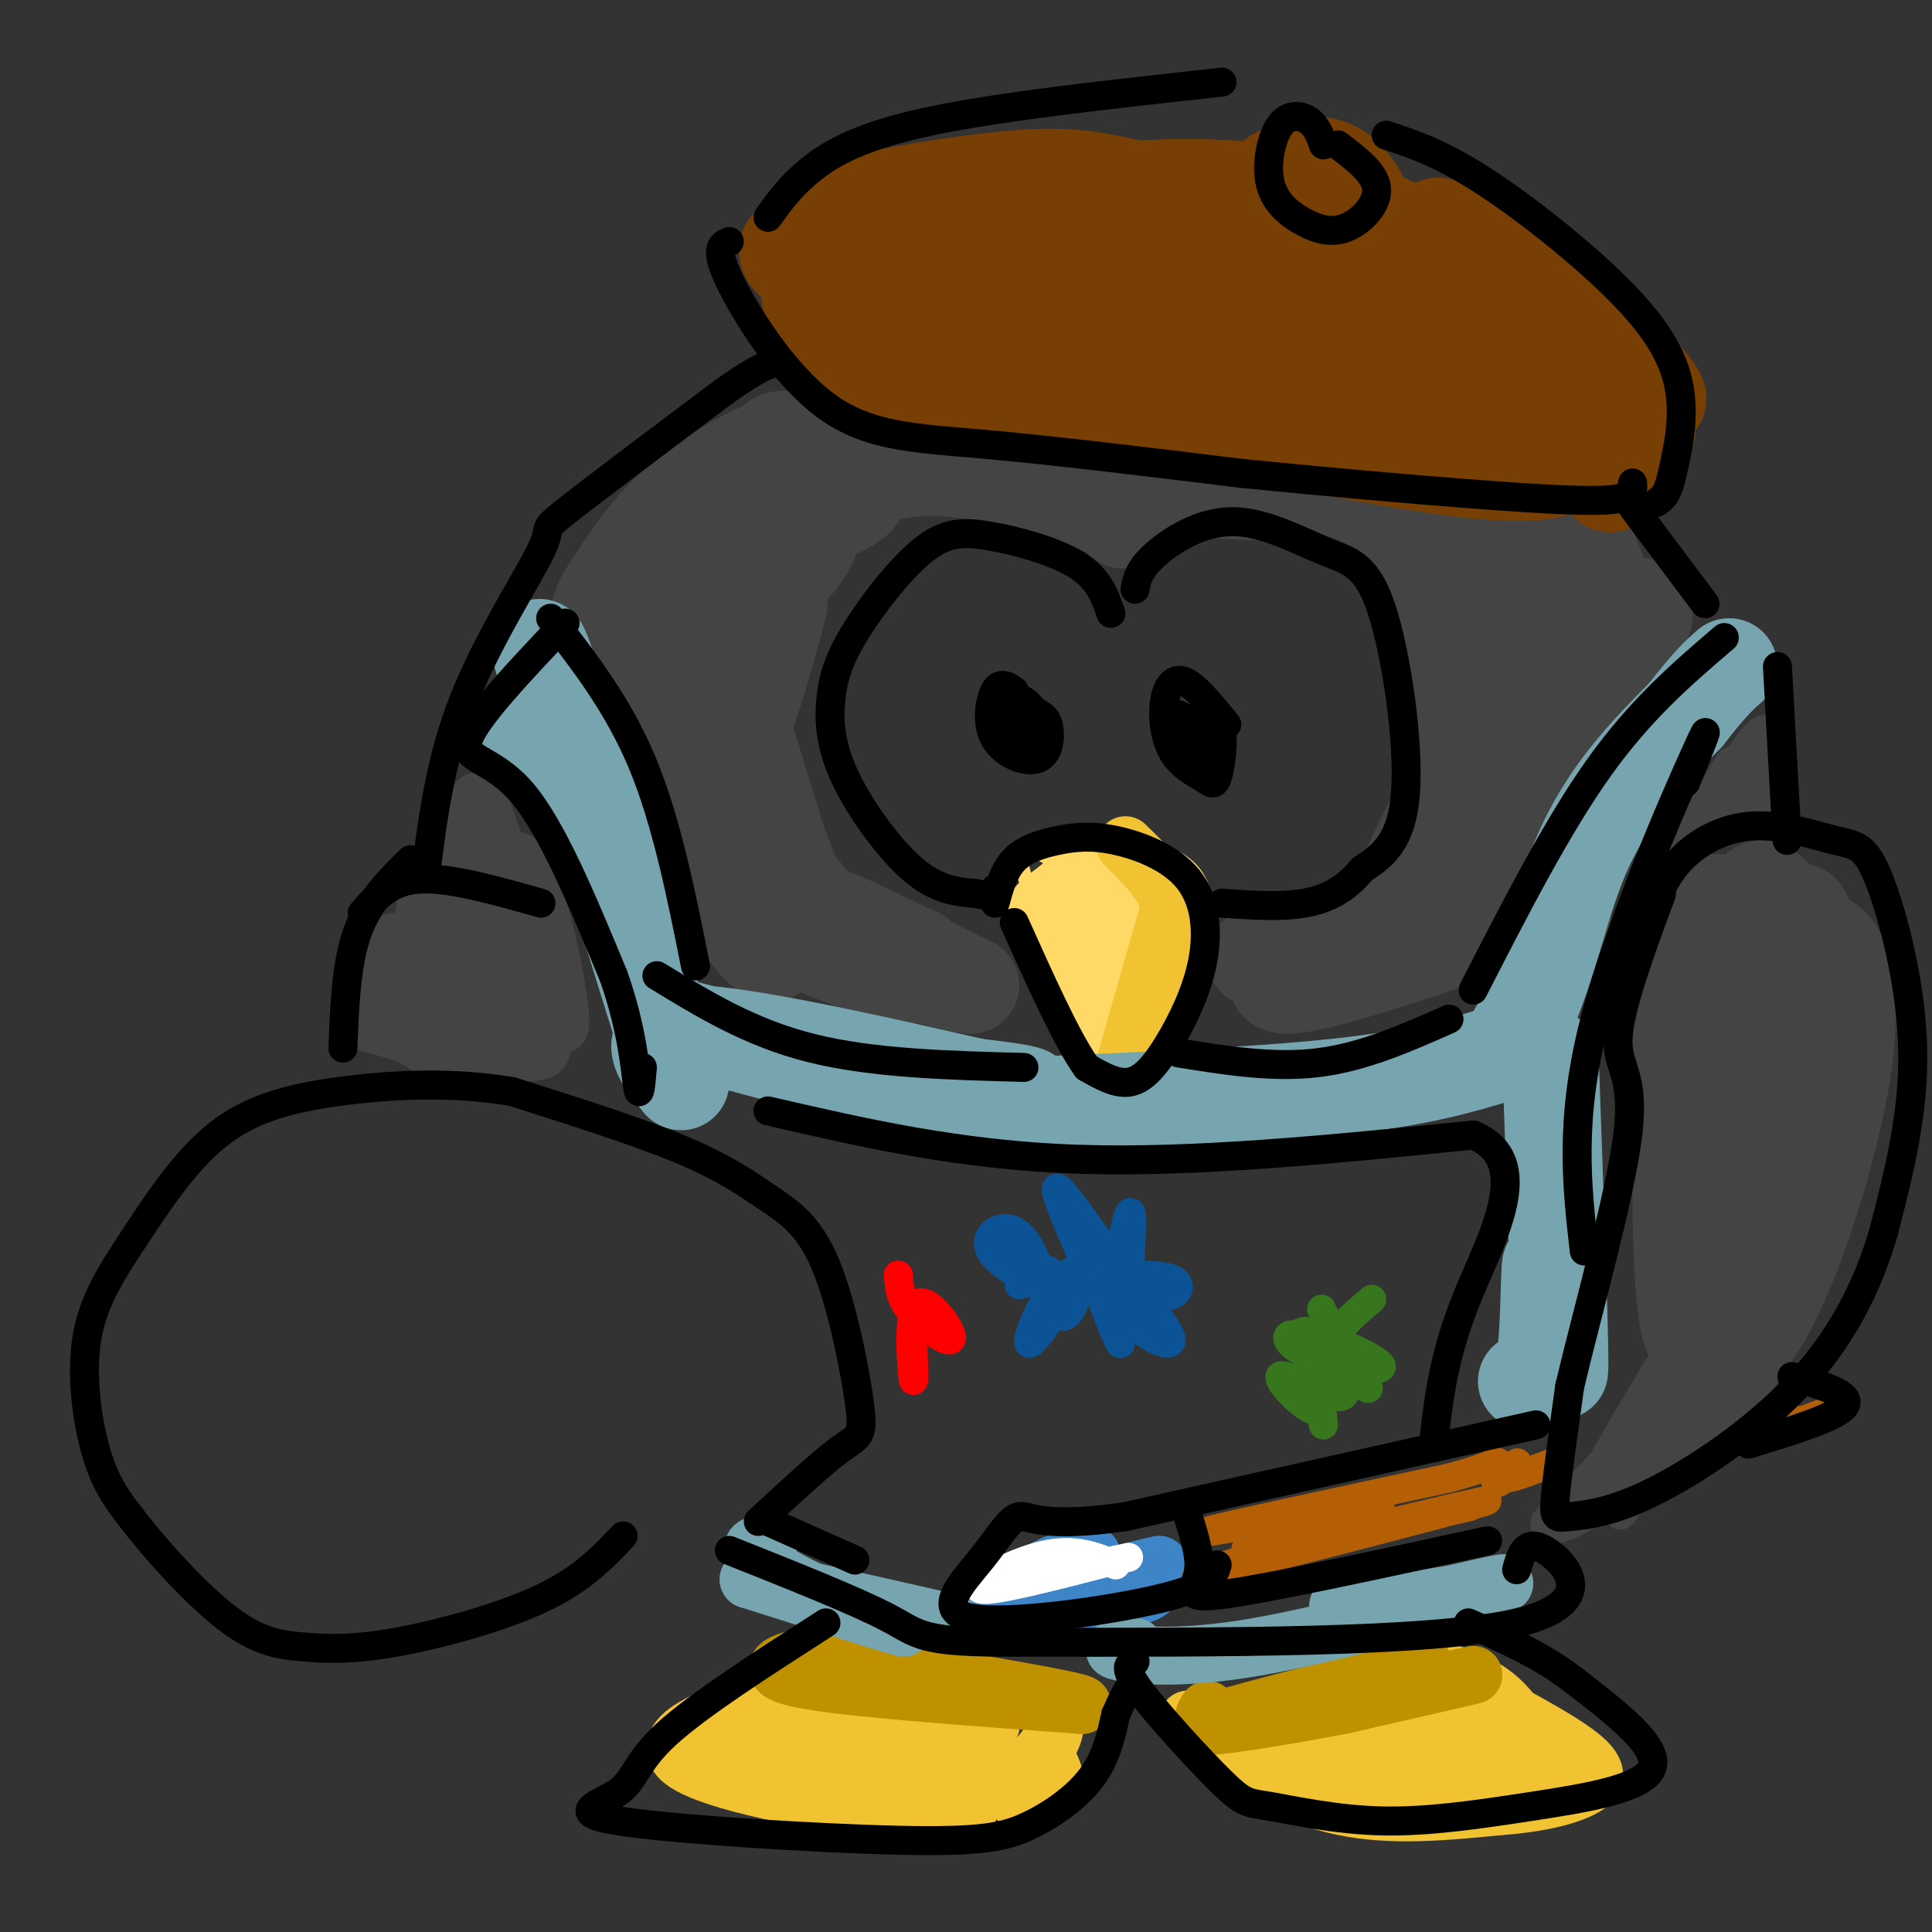 <svg viewBox='0 0 400 400' version='1.1' xmlns='http://www.w3.org/2000/svg' xmlns:xlink='http://www.w3.org/1999/xlink'><rect x="0" y="0" width="400" height="400" fill="#333333" stroke="none"/><g fill='none' stroke='#ffd966' stroke-width='3' stroke-linecap='round' stroke-linejoin='round'><path d='M223,192c-3.445,-4.841 -6.891,-9.683 -4,-5c2.891,4.683 12.117,18.890 11,19c-1.117,0.110 -12.578,-13.878 -13,-14c-0.422,-0.122 10.194,13.621 11,15c0.806,1.379 -8.198,-9.606 -11,-13c-2.802,-3.394 0.599,0.803 4,5'/><path d='M221,199c2.654,3.130 7.288,8.454 5,5c-2.288,-3.454 -11.500,-15.688 -10,-13c1.500,2.688 13.711,20.298 13,20c-0.711,-0.298 -14.345,-18.503 -15,-19c-0.655,-0.497 11.670,16.715 16,23c4.330,6.285 0.665,1.642 -3,-3'/><path d='M227,212c-2.803,-3.718 -8.310,-11.512 -11,-15c-2.690,-3.488 -2.563,-2.669 1,3c3.563,5.669 10.563,16.190 9,12c-1.563,-4.190 -11.690,-23.090 -14,-31c-2.310,-7.910 3.197,-4.832 7,-2c3.803,2.832 5.901,5.416 8,8'/></g>
<g fill='none' stroke='#ffd966' stroke-width='12' stroke-linecap='round' stroke-linejoin='round'><path d='M226,193c-2.113,-3.423 -4.226,-6.845 -3,-2c1.226,4.845 5.792,17.958 7,17c1.208,-0.958 -0.940,-15.988 -1,-20c-0.060,-4.012 1.970,2.994 4,10'/><path d='M233,198c0.650,3.757 0.276,8.150 0,4c-0.276,-4.150 -0.456,-16.844 -3,-21c-2.544,-4.156 -7.454,0.227 -11,3c-3.546,2.773 -5.727,3.935 -5,7c0.727,3.065 4.364,8.032 8,13'/><path d='M222,204c3.329,5.821 7.652,13.873 6,11c-1.652,-2.873 -9.280,-16.671 -11,-23c-1.720,-6.329 2.467,-5.190 7,-5c4.533,0.190 9.411,-0.568 13,0c3.589,0.568 5.889,2.460 7,5c1.111,2.540 1.032,5.726 0,7c-1.032,1.274 -3.016,0.637 -5,0'/><path d='M239,199c-3.332,-3.866 -9.161,-13.531 -9,-17c0.161,-3.469 6.313,-0.742 10,1c3.687,1.742 4.911,2.498 3,8c-1.911,5.502 -6.955,15.751 -12,26'/><path d='M231,217c0.792,-1.766 8.773,-19.180 10,-28c1.227,-8.820 -4.300,-9.044 -5,-9c-0.700,0.044 3.427,0.358 6,2c2.573,1.642 3.592,4.612 3,8c-0.592,3.388 -2.796,7.194 -5,11'/></g>
<g fill='none' stroke='#f1c232' stroke-width='12' stroke-linecap='round' stroke-linejoin='round'><path d='M233,175c4.000,3.917 8.000,7.833 9,12c1.000,4.167 -1.000,8.583 -3,13'/><path d='M241,182c1.917,3.083 3.833,6.167 3,11c-0.833,4.833 -4.417,11.417 -8,18'/><path d='M243,185c0.000,0.000 -10.000,35.000 -10,35'/><path d='M161,352c3.142,-3.663 6.284,-7.327 1,-4c-5.284,3.327 -18.994,13.644 -20,14c-1.006,0.356 10.691,-9.250 13,-10c2.309,-0.750 -4.769,7.357 -6,9c-1.231,1.643 3.384,-3.179 8,-8'/><path d='M157,353c-5.524,0.714 -23.333,6.500 -15,12c8.333,5.500 42.810,10.714 54,11c11.190,0.286 -0.905,-4.357 -13,-9'/><path d='M183,367c-11.391,-3.263 -33.370,-6.921 -28,-7c5.370,-0.079 38.089,3.422 45,5c6.911,1.578 -11.985,1.232 -24,0c-12.015,-1.232 -17.147,-3.352 -16,-6c1.147,-2.648 8.574,-5.824 16,-9'/><path d='M176,350c3.026,-1.491 2.590,-0.720 4,-1c1.410,-0.280 4.667,-1.611 -1,-3c-5.667,-1.389 -20.256,-2.835 -14,0c6.256,2.835 33.359,9.953 39,11c5.641,1.047 -10.179,-3.976 -26,-9'/><path d='M178,348c5.075,-1.300 30.762,-0.049 38,5c7.238,5.049 -3.974,13.898 -7,16c-3.026,2.102 2.136,-2.542 5,-4c2.864,-1.458 3.432,0.271 4,2'/><path d='M218,367c-0.667,1.167 -4.333,3.083 -8,5'/><path d='M246,356c0.889,1.733 1.778,3.467 7,7c5.222,3.533 14.778,8.867 25,11c10.222,2.133 21.111,1.067 32,0'/><path d='M310,374c8.833,-0.631 14.917,-2.208 18,-4c3.083,-1.792 3.167,-3.798 -3,-8c-6.167,-4.202 -18.583,-10.601 -31,-17'/><path d='M294,345c-3.267,-1.844 4.067,2.044 -1,5c-5.067,2.956 -22.533,4.978 -40,7'/><path d='M253,357c8.151,-1.043 48.529,-7.150 50,-6c1.471,1.150 -35.967,9.556 -36,12c-0.033,2.444 37.337,-1.073 41,-1c3.663,0.073 -26.382,3.735 -37,5c-10.618,1.265 -1.809,0.132 7,-1'/><path d='M278,366c10.690,0.261 33.915,1.415 37,-1c3.085,-2.415 -13.969,-8.398 -21,-12c-7.031,-3.602 -4.039,-4.821 -3,-6c1.039,-1.179 0.126,-2.317 3,-2c2.874,0.317 9.535,2.091 14,5c4.465,2.909 6.732,6.955 9,11'/></g>
<g fill='none' stroke='#bf9000' stroke-width='12' stroke-linecap='round' stroke-linejoin='round'><path d='M166,344c-0.578,-0.333 -1.156,-0.667 -3,0c-1.844,0.667 -4.956,2.333 5,4c9.956,1.667 32.978,3.333 56,5'/><path d='M224,353c1.167,-0.667 -23.917,-4.833 -49,-9'/><path d='M250,354c-1.244,1.978 -2.489,3.956 10,2c12.489,-1.956 38.711,-7.844 44,-9c5.289,-1.156 -10.356,2.422 -26,6'/><path d='M278,353c-12.267,2.356 -29.933,5.244 -28,4c1.933,-1.244 23.467,-6.622 45,-12'/></g>
<g fill='none' stroke='#3d85c6' stroke-width='12' stroke-linecap='round' stroke-linejoin='round'><path d='M239,326c0.244,2.119 0.488,4.238 -7,5c-7.488,0.762 -22.708,0.167 -23,0c-0.292,-0.167 14.345,0.095 22,-1c7.655,-1.095 8.327,-3.548 9,-6'/><path d='M240,324c-4.202,0.690 -19.208,5.417 -25,6c-5.792,0.583 -2.369,-2.976 1,-5c3.369,-2.024 6.685,-2.512 10,-3'/><path d='M226,322c-1.946,0.573 -11.810,3.504 -17,6c-5.190,2.496 -5.705,4.557 -3,6c2.705,1.443 8.630,2.270 13,2c4.370,-0.270 7.185,-1.635 10,-3'/></g>
<g fill='none' stroke='#ffffff' stroke-width='6' stroke-linecap='round' stroke-linejoin='round'><path d='M231,324c-4.267,-1.756 -8.533,-3.511 -15,-2c-6.467,1.511 -15.133,6.289 -13,7c2.133,0.711 15.067,-2.644 28,-6'/><path d='M231,323c4.667,-1.000 2.333,-0.500 0,0'/></g>
<g fill='none' stroke='#b45f06' stroke-width='6' stroke-linecap='round' stroke-linejoin='round'><path d='M264,321c24.400,-5.867 48.800,-11.733 43,-10c-5.800,1.733 -41.800,11.067 -54,14c-12.200,2.933 -0.600,-0.533 11,-4'/><path d='M264,321c13.900,-3.349 43.148,-9.722 40,-9c-3.148,0.722 -38.694,8.541 -45,9c-6.306,0.459 16.627,-6.440 24,-9c7.373,-2.560 -0.813,-0.780 -9,1'/><path d='M274,313c-8.956,1.533 -26.844,4.867 -24,4c2.844,-0.867 26.422,-5.933 50,-11'/><path d='M300,306c10.070,-2.697 10.246,-3.939 10,-3c-0.246,0.939 -0.912,4.061 0,4c0.912,-0.061 3.404,-3.303 4,-4c0.596,-0.697 -0.702,1.152 -2,3'/><path d='M312,306c1.167,0.000 5.083,-1.500 9,-3'/><path d='M379,292c0.000,0.000 -11.000,4.000 -11,4'/><path d='M368,296c-1.178,-0.222 1.378,-2.778 2,-3c0.622,-0.222 -0.689,1.889 -2,4'/></g>
<g fill='none' stroke='#444444' stroke-width='6' stroke-linecap='round' stroke-linejoin='round'><path d='M344,202c-1.289,-6.600 -2.578,-13.200 -1,-3c1.578,10.200 6.022,37.200 6,34c-0.022,-3.200 -4.511,-36.600 -5,-38c-0.489,-1.400 3.022,29.200 3,32c-0.022,2.800 -3.578,-22.200 -5,-30c-1.422,-7.800 -0.711,1.600 0,11'/><path d='M342,208c0.833,4.667 2.917,10.833 5,17'/></g>
<g fill='none' stroke='#444444' stroke-width='20' stroke-linecap='round' stroke-linejoin='round'><path d='M367,194c-3.291,-3.104 -6.583,-6.208 -10,-7c-3.417,-0.792 -6.960,0.729 -10,4c-3.040,3.271 -5.577,8.291 -4,16c1.577,7.709 7.268,18.108 7,17c-0.268,-1.108 -6.495,-13.721 -9,-20c-2.505,-6.279 -1.287,-6.222 1,-8c2.287,-1.778 5.644,-5.389 9,-9'/><path d='M351,187c3.877,0.138 9.071,4.982 12,7c2.929,2.018 3.594,1.209 5,9c1.406,7.791 3.552,24.181 2,21c-1.552,-3.181 -6.802,-25.933 -7,-35c-0.198,-9.067 4.658,-4.448 8,3c3.342,7.448 5.171,17.724 7,28'/><path d='M378,220c-0.293,-1.855 -4.527,-20.493 -8,-29c-3.473,-8.507 -6.185,-6.882 -5,-4c1.185,2.882 6.266,7.020 10,12c3.734,4.980 6.121,10.802 5,23c-1.121,12.198 -5.749,30.771 -8,34c-2.251,3.229 -2.126,-8.885 -2,-21'/><path d='M370,235c-0.136,-5.707 0.526,-9.474 -2,-18c-2.526,-8.526 -8.238,-21.810 -9,-15c-0.762,6.810 3.427,33.713 5,45c1.573,11.287 0.529,6.958 -1,5c-1.529,-1.958 -3.544,-1.545 -6,-11c-2.456,-9.455 -5.354,-28.776 -5,-25c0.354,3.776 3.958,30.650 5,41c1.042,10.350 -0.479,4.175 -2,-2'/><path d='M355,255c-1.560,-12.093 -4.459,-41.324 -6,-33c-1.541,8.324 -1.722,54.203 2,55c3.722,0.797 11.349,-43.486 15,-59c3.651,-15.514 3.325,-2.257 3,11'/><path d='M369,229c-1.080,12.726 -5.279,39.040 -3,32c2.279,-7.040 11.037,-47.434 13,-52c1.963,-4.566 -2.868,26.695 -5,37c-2.132,10.305 -1.566,-0.348 -1,-11'/><path d='M373,235c-0.499,-11.203 -1.247,-33.709 -1,-42c0.247,-8.291 1.488,-2.367 3,0c1.512,2.367 3.295,1.179 5,4c1.705,2.821 3.333,9.653 2,21c-1.333,11.347 -5.628,27.209 -10,39c-4.372,11.791 -8.821,19.512 -9,18c-0.179,-1.512 3.910,-12.256 8,-23'/><path d='M371,252c2.966,-8.746 6.380,-19.109 6,-16c-0.380,3.109 -4.555,19.692 -11,33c-6.445,13.308 -15.161,23.340 -14,20c1.161,-3.340 12.197,-20.053 15,-23c2.803,-2.947 -2.628,7.872 -6,13c-3.372,5.128 -4.686,4.564 -6,4'/></g>
<g fill='none' stroke='#444444' stroke-width='6' stroke-linecap='round' stroke-linejoin='round'><path d='M351,270c-2.614,11.373 -5.228,22.746 -9,32c-3.772,9.254 -8.702,16.388 -6,8c2.702,-8.388 13.035,-32.297 13,-34c-0.035,-1.703 -10.439,18.799 -14,26c-3.561,7.201 -0.281,1.100 3,-5'/><path d='M338,297c3.521,-6.927 10.822,-21.746 8,-18c-2.822,3.746 -15.767,26.056 -17,29c-1.233,2.944 9.245,-13.476 14,-20c4.755,-6.524 3.787,-3.150 -1,3c-4.787,6.150 -13.394,15.075 -22,24'/><path d='M320,315c-1.296,3.857 6.465,1.500 18,-8c11.535,-9.500 26.844,-26.144 30,-28c3.156,-1.856 -5.843,11.077 -16,20c-10.157,8.923 -21.474,13.835 -25,15c-3.526,1.165 0.737,-1.418 5,-4'/><path d='M332,310c4.611,-3.427 13.639,-9.996 17,-11c3.361,-1.004 1.056,3.556 -7,8c-8.056,4.444 -21.861,8.774 -22,9c-0.139,0.226 13.389,-3.650 24,-11c10.611,-7.350 18.306,-18.175 26,-29'/><path d='M370,276c4.000,-4.667 1.000,-1.833 -2,1'/><path d='M359,169c2.826,-6.024 5.652,-12.048 2,-8c-3.652,4.048 -13.783,18.167 -14,17c-0.217,-1.167 9.480,-17.622 11,-20c1.520,-2.378 -5.137,9.321 -7,13c-1.863,3.679 1.069,-0.660 4,-5'/><path d='M355,166c1.992,-3.331 4.973,-9.159 6,-7c1.027,2.159 0.099,12.304 0,11c-0.099,-1.304 0.631,-14.057 2,-13c1.369,1.057 3.377,15.922 4,16c0.623,0.078 -0.140,-14.633 0,-16c0.140,-1.367 1.183,10.609 1,15c-0.183,4.391 -1.591,1.195 -3,-2'/><path d='M365,170c-1.022,-2.175 -2.078,-6.614 -6,-4c-3.922,2.614 -10.710,12.281 -10,10c0.710,-2.281 8.917,-16.509 13,-22c4.083,-5.491 4.041,-2.246 4,1'/></g>
<g fill='none' stroke='#444444' stroke-width='12' stroke-linecap='round' stroke-linejoin='round'><path d='M160,112c-6.706,17.234 -13.413,34.468 -13,32c0.413,-2.468 7.945,-24.636 10,-34c2.055,-9.364 -1.367,-5.922 -4,3c-2.633,8.922 -4.478,23.325 -5,33c-0.522,9.675 0.279,14.621 2,10c1.721,-4.621 4.360,-18.811 7,-33'/><path d='M157,123c1.670,-9.061 2.344,-15.212 1,-5c-1.344,10.212 -4.708,36.788 -3,38c1.708,1.212 8.488,-22.939 10,-29c1.512,-6.061 -2.244,5.970 -6,18'/></g>
<g fill='none' stroke='#444444' stroke-width='20' stroke-linecap='round' stroke-linejoin='round'><path d='M163,96c-1.875,-2.768 -3.750,-5.536 -10,3c-6.250,8.536 -16.875,28.375 -19,31c-2.125,2.625 4.250,-11.964 10,-21c5.750,-9.036 10.875,-12.518 16,-16'/><path d='M160,93c-0.844,-1.067 -10.956,4.267 -18,10c-7.044,5.733 -11.022,11.867 -15,18'/><path d='M127,121c-3.345,4.774 -4.208,7.708 -2,13c2.208,5.292 7.488,12.940 8,14c0.512,1.060 -3.744,-4.470 -8,-10'/><path d='M125,138c3.452,7.490 16.082,31.214 21,39c4.918,7.786 2.122,-0.367 -3,-12c-5.122,-11.633 -12.571,-26.747 -11,-21c1.571,5.747 12.163,32.356 16,41c3.837,8.644 0.918,-0.678 -2,-10'/><path d='M146,175c-1.206,-4.424 -3.221,-10.484 -5,-13c-1.779,-2.516 -3.322,-1.486 -2,3c1.322,4.486 5.509,12.429 11,21c5.491,8.571 12.286,17.769 11,5c-1.286,-12.769 -10.653,-47.505 -12,-54c-1.347,-6.495 5.327,15.253 12,37'/><path d='M161,174c3.429,9.380 6.002,14.329 4,10c-2.002,-4.329 -8.577,-17.935 -9,-18c-0.423,-0.065 5.308,13.410 12,21c6.692,7.590 14.346,9.295 22,11'/><path d='M190,198c-1.600,-0.689 -16.600,-7.911 -17,-8c-0.400,-0.089 13.800,6.956 28,14'/><path d='M201,204c-3.738,-0.071 -27.083,-7.250 -31,-8c-3.917,-0.750 11.595,4.929 16,6c4.405,1.071 -2.298,-2.464 -9,-6'/><path d='M177,196c-6.667,-4.996 -18.835,-14.488 -26,-23c-7.165,-8.512 -9.328,-16.046 -10,-24c-0.672,-7.954 0.146,-16.327 1,-22c0.854,-5.673 1.744,-8.644 5,-12c3.256,-3.356 8.877,-7.096 12,-9c3.123,-1.904 3.750,-1.973 4,-1c0.250,0.973 0.125,2.986 0,5'/><path d='M163,110c-2.679,4.512 -9.375,13.292 -8,14c1.375,0.708 10.821,-6.655 13,-13c2.179,-6.345 -2.911,-11.673 -8,-17'/><path d='M160,94c-0.444,-3.533 2.444,-3.867 6,-2c3.556,1.867 7.778,5.933 12,10'/><path d='M178,102c-1.214,3.071 -10.250,5.750 -10,4c0.250,-1.750 9.786,-7.929 21,-9c11.214,-1.071 24.107,2.964 37,7'/><path d='M226,104c7.345,2.440 7.208,5.042 6,3c-1.208,-2.042 -3.488,-8.726 -3,-12c0.488,-3.274 3.744,-3.137 7,-3'/><path d='M236,92c11.756,1.844 37.644,7.956 43,10c5.356,2.044 -9.822,0.022 -25,-2'/><path d='M254,100c-7.052,-0.142 -12.182,0.503 -9,1c3.182,0.497 14.678,0.844 22,1c7.322,0.156 10.471,0.119 15,5c4.529,4.881 10.437,14.680 13,16c2.563,1.320 1.782,-5.840 1,-13'/><path d='M296,110c4.450,7.079 15.074,31.275 16,30c0.926,-1.275 -7.844,-28.022 -7,-30c0.844,-1.978 11.304,20.814 16,30c4.696,9.186 3.627,4.768 3,-1c-0.627,-5.768 -0.814,-12.884 -1,-20'/><path d='M323,119c-0.708,-6.003 -1.980,-11.011 -1,-5c0.980,6.011 4.210,23.042 5,22c0.790,-1.042 -0.860,-20.156 0,-22c0.860,-1.844 4.232,13.580 6,19c1.768,5.420 1.934,0.834 1,-4c-0.934,-4.834 -2.967,-9.917 -5,-15'/><path d='M329,114c0.018,0.959 2.563,10.856 5,16c2.437,5.144 4.767,5.533 5,4c0.233,-1.533 -1.629,-4.990 -1,-7c0.629,-2.010 3.751,-2.574 2,2c-1.751,4.574 -8.376,14.287 -15,24'/><path d='M325,153c-4.575,7.326 -8.513,13.643 -4,7c4.513,-6.643 17.478,-26.244 17,-23c-0.478,3.244 -14.398,29.335 -18,31c-3.602,1.665 3.114,-21.096 5,-29c1.886,-7.904 -1.057,-0.952 -4,6'/><path d='M321,145c-3.679,8.332 -10.875,26.164 -14,25c-3.125,-1.164 -2.178,-21.322 -4,-33c-1.822,-11.678 -6.414,-14.875 -6,-10c0.414,4.875 5.832,17.821 7,28c1.168,10.179 -1.916,17.589 -5,25'/><path d='M299,180c-1.892,6.126 -4.120,8.940 -2,4c2.120,-4.940 8.590,-17.635 9,-19c0.410,-1.365 -5.241,8.601 -8,13c-2.759,4.399 -2.626,3.231 -4,4c-1.374,0.769 -4.255,3.476 -2,-2c2.255,-5.476 9.644,-19.136 12,-24c2.356,-4.864 -0.322,-0.932 -3,3'/><path d='M301,159c-1.988,6.429 -5.458,21.000 -14,29c-8.542,8.000 -22.155,9.429 -26,10c-3.845,0.571 2.077,0.286 8,0'/><path d='M269,198c0.366,0.685 -2.720,2.396 -4,4c-1.280,1.604 -0.756,3.100 8,1c8.756,-2.100 25.742,-7.796 26,-8c0.258,-0.204 -16.212,5.085 -20,6c-3.788,0.915 5.106,-2.542 14,-6'/><path d='M293,195c3.845,-1.190 6.458,-1.167 9,-4c2.542,-2.833 5.012,-8.524 6,-9c0.988,-0.476 0.494,4.262 0,9'/></g>
<g fill='none' stroke='#76a5af' stroke-width='20' stroke-linecap='round' stroke-linejoin='round'><path d='M108,153c-0.220,-3.196 -0.440,-6.393 4,0c4.440,6.393 13.542,22.375 17,26c3.458,3.625 1.274,-5.107 -2,-13c-3.274,-7.893 -7.637,-14.946 -12,-22'/><path d='M115,144c-3.156,-7.689 -5.044,-15.911 -1,-4c4.044,11.911 14.022,43.956 24,76'/><path d='M142,213c19.600,5.333 39.200,10.667 52,13c12.800,2.333 18.800,1.667 19,1c0.200,-0.667 -5.400,-1.333 -11,-2'/><path d='M202,225c-14.200,-3.200 -44.200,-10.200 -57,-11c-12.800,-0.800 -8.400,4.600 -4,10'/><path d='M209,229c25.500,-1.083 51.000,-2.167 68,-4c17.000,-1.833 25.500,-4.417 34,-7'/><path d='M311,218c7.867,-8.644 10.533,-26.756 16,-40c5.467,-13.244 13.733,-21.622 22,-30'/><path d='M349,148c5.167,-6.667 7.083,-8.333 9,-10'/><path d='M321,219c1.000,27.917 2.000,55.833 2,63c0.000,7.167 -1.000,-6.417 -2,-20'/><path d='M321,262c-0.356,0.622 -0.244,12.178 -1,18c-0.756,5.822 -2.378,5.911 -4,6'/></g>
<g fill='none' stroke='#76a5af' stroke-width='12' stroke-linecap='round' stroke-linejoin='round'><path d='M159,320c-1.726,-0.185 -3.452,-0.369 -3,1c0.452,1.369 3.083,4.292 11,8c7.917,3.708 21.119,8.202 20,8c-1.119,-0.202 -16.560,-5.101 -32,-10'/><path d='M155,327c1.667,-0.167 21.833,4.417 42,9'/><path d='M235,341c-2.964,0.173 -5.929,0.345 -3,1c2.929,0.655 11.750,1.792 28,-1c16.250,-2.792 39.929,-9.512 48,-12c8.071,-2.488 0.536,-0.744 -7,1'/><path d='M301,330c-6.600,1.089 -19.600,3.311 -23,3c-3.400,-0.311 2.800,-3.156 9,-6'/></g>
<g fill='none' stroke='#0b5394' stroke-width='6' stroke-linecap='round' stroke-linejoin='round'><path d='M224,260c-3.171,-7.309 -6.341,-14.619 -5,-14c1.341,0.619 7.195,9.166 10,13c2.805,3.834 2.563,2.955 3,0c0.437,-2.955 1.553,-7.987 2,-8c0.447,-0.013 0.223,4.994 0,10'/><path d='M234,261c-0.835,2.251 -2.921,2.879 -1,3c1.921,0.121 7.850,-0.264 10,1c2.150,1.264 0.521,4.176 -3,3c-3.521,-1.176 -8.933,-6.439 -8,-5c0.933,1.439 8.213,9.580 10,13c1.787,3.420 -1.918,2.120 -5,0c-3.082,-2.120 -5.541,-5.060 -8,-8'/><path d='M229,268c-2.085,-2.744 -3.299,-5.603 -2,-2c1.299,3.603 5.111,13.667 5,12c-0.111,-1.667 -4.143,-15.065 -9,-15c-4.857,0.065 -10.538,13.595 -10,15c0.538,1.405 7.297,-9.313 10,-13c2.703,-3.687 1.352,-0.344 0,3'/><path d='M223,268c-0.644,2.150 -2.254,6.027 -4,4c-1.746,-2.027 -3.628,-9.956 -6,-14c-2.372,-4.044 -5.232,-4.202 -7,-3c-1.768,1.202 -2.443,3.766 2,7c4.443,3.234 14.004,7.140 13,6c-1.004,-1.140 -12.573,-7.326 -15,-9c-2.427,-1.674 4.286,1.163 11,4'/><path d='M217,263c0.833,1.167 -2.583,2.083 -6,3'/></g>
<g fill='none' stroke='#38761d' stroke-width='6' stroke-linecap='round' stroke-linejoin='round'><path d='M284,269c-4.280,3.605 -8.561,7.211 -10,13c-1.439,5.789 -0.038,13.762 0,13c0.038,-0.762 -1.288,-10.259 -1,-11c0.288,-0.741 2.191,7.276 0,8c-2.191,0.724 -8.474,-5.843 -8,-7c0.474,-1.157 7.707,3.098 11,4c3.293,0.902 2.647,-1.549 2,-4'/><path d='M278,285c2.145,0.468 6.509,3.638 5,2c-1.509,-1.638 -8.890,-8.085 -13,-10c-4.110,-1.915 -4.950,0.703 0,3c4.950,2.297 15.691,4.273 16,3c0.309,-1.273 -9.814,-5.795 -14,-7c-4.186,-1.205 -2.435,0.906 0,3c2.435,2.094 5.553,4.170 6,3c0.447,-1.170 -1.776,-5.585 -4,-10'/><path d='M274,272c-0.667,-1.667 -0.333,-0.833 0,0'/></g>
<g fill='none' stroke='#ff0000' stroke-width='6' stroke-linecap='round' stroke-linejoin='round'><path d='M186,264c0.158,2.472 0.316,4.944 3,8c2.684,3.056 7.895,6.695 8,5c0.105,-1.695 -4.895,-8.726 -7,-7c-2.105,1.726 -1.316,12.207 -1,15c0.316,2.793 0.158,-2.104 0,-7'/><path d='M189,278c0.000,-2.000 0.000,-3.500 0,-5'/></g>
<g fill='none' stroke='#444444' stroke-width='12' stroke-linecap='round' stroke-linejoin='round'><path d='M94,193c-0.996,-1.854 -1.991,-3.709 -3,-6c-1.009,-2.291 -2.030,-5.020 -3,1c-0.970,6.020 -1.888,20.787 -1,21c0.888,0.213 3.583,-14.128 2,-14c-1.583,0.128 -7.445,14.725 -9,16c-1.555,1.275 1.197,-10.772 2,-12c0.803,-1.228 -0.342,8.363 0,10c0.342,1.637 2.171,-4.682 4,-11'/><path d='M86,198c-0.205,-2.419 -2.717,-2.965 -4,-3c-1.283,-0.035 -1.335,0.441 -2,3c-0.665,2.559 -1.942,7.200 -2,10c-0.058,2.800 1.105,3.759 3,4c1.895,0.241 4.523,-0.238 6,0c1.477,0.238 1.804,1.191 4,-6c2.196,-7.191 6.262,-22.527 7,-22c0.738,0.527 -1.851,16.918 -2,24c-0.149,7.082 2.142,4.856 4,3c1.858,-1.856 3.281,-3.343 4,-10c0.719,-6.657 0.732,-18.485 0,-21c-0.732,-2.515 -2.209,4.281 -2,10c0.209,5.719 2.105,10.359 4,15'/><path d='M106,205c-1.930,-9.568 -8.756,-40.989 -7,-39c1.756,1.989 12.092,37.389 14,43c1.908,5.611 -4.612,-18.568 -6,-27c-1.388,-8.432 2.357,-1.116 5,8c2.643,9.116 4.184,20.033 4,22c-0.184,1.967 -2.092,-5.017 -4,-12'/><path d='M112,200c-1.197,-5.575 -2.190,-13.514 -1,-9c1.190,4.514 4.562,21.480 3,22c-1.562,0.520 -8.058,-15.407 -12,-22c-3.942,-6.593 -5.331,-3.852 -7,-2c-1.669,1.852 -3.620,2.815 -5,7c-1.380,4.185 -2.190,11.593 -3,19'/><path d='M87,215c7.286,3.708 27.001,3.478 25,2c-2.001,-1.478 -25.719,-4.206 -33,-5c-7.281,-0.794 1.873,0.344 7,3c5.127,2.656 6.226,6.831 7,-3c0.774,-9.831 1.221,-33.666 1,-41c-0.221,-7.334 -1.111,1.833 -2,11'/><path d='M92,182c-0.578,3.000 -1.022,5.000 -1,5c0.022,0.000 0.511,-2.000 1,-4'/></g>
<g fill='none' stroke='#783f04' stroke-width='20' stroke-linecap='round' stroke-linejoin='round'><path d='M218,56c-18.445,-2.197 -36.890,-4.395 -45,-5c-8.110,-0.605 -5.886,0.382 -1,4c4.886,3.618 12.433,9.867 12,9c-0.433,-0.867 -8.847,-8.849 -14,-12c-5.153,-3.151 -7.044,-1.472 -7,0c0.044,1.472 2.022,2.736 4,4'/><path d='M167,56c0.711,5.378 0.489,16.822 14,23c13.511,6.178 40.756,7.089 68,8'/><path d='M249,87c26.222,2.400 57.778,4.400 58,4c0.222,-0.400 -30.889,-3.200 -62,-6'/><path d='M245,85c-0.125,1.442 30.563,8.047 50,11c19.437,2.953 27.622,2.256 30,-1c2.378,-3.256 -1.052,-9.069 -4,-14c-2.948,-4.931 -5.414,-8.980 -11,-12c-5.586,-3.020 -14.293,-5.010 -23,-7'/><path d='M287,62c-29.893,-2.209 -93.126,-4.231 -98,1c-4.874,5.231 48.611,17.716 68,21c19.389,3.284 4.683,-2.633 -13,-9c-17.683,-6.367 -38.341,-13.183 -59,-20'/><path d='M185,55c-10.244,-4.658 -6.353,-6.303 13,-6c19.353,0.303 54.169,2.554 46,3c-8.169,0.446 -59.324,-0.911 -72,-4c-12.676,-3.089 13.126,-7.909 29,-10c15.874,-2.091 21.821,-1.455 29,0c7.179,1.455 15.589,3.727 24,6'/><path d='M254,44c3.082,1.374 -1.215,1.811 -3,1c-1.785,-0.811 -1.060,-2.868 3,-2c4.060,0.868 11.455,4.661 13,5c1.545,0.339 -2.761,-2.775 -4,-6c-1.239,-3.225 0.590,-6.561 4,-6c3.410,0.561 8.403,5.017 9,6c0.597,0.983 -3.201,-1.509 -7,-4'/><path d='M269,38c-1.411,-1.205 -1.437,-2.219 0,-3c1.437,-0.781 4.338,-1.331 7,0c2.662,1.331 5.087,4.541 6,7c0.913,2.459 0.316,4.166 0,6c-0.316,1.834 -0.350,3.796 -11,3c-10.650,-0.796 -31.917,-4.349 -40,-7c-8.083,-2.651 -2.981,-4.401 7,-5c9.981,-0.599 24.841,-0.046 37,3c12.159,3.046 21.617,8.585 28,13c6.383,4.415 9.692,7.708 13,11'/><path d='M316,66c5.210,4.171 11.734,9.099 5,5c-6.734,-4.099 -26.727,-17.226 -30,-21c-3.273,-3.774 10.176,1.804 20,10c9.824,8.196 16.025,19.011 18,20c1.975,0.989 -0.276,-7.849 -8,-16c-7.724,-8.151 -20.921,-15.615 -23,-17c-2.079,-1.385 6.961,3.307 16,8'/><path d='M314,55c11.462,8.845 32.118,26.958 29,28c-3.118,1.042 -30.010,-14.986 -43,-22c-12.990,-7.014 -12.080,-5.014 -13,-3c-0.920,2.014 -3.671,4.042 3,10c6.671,5.958 22.763,15.845 19,17c-3.763,1.155 -27.382,-6.423 -51,-14'/><path d='M258,71c6.233,0.907 47.317,10.173 64,14c16.683,3.827 8.965,2.213 6,1c-2.965,-1.213 -1.176,-2.026 1,-3c2.176,-0.974 4.740,-2.108 5,2c0.260,4.108 -1.783,13.460 -1,15c0.783,1.540 4.391,-4.730 8,-11'/><path d='M341,89c0.500,-0.667 -2.250,3.167 -5,7'/></g>
<g fill='none' stroke='#000000' stroke-width='6' stroke-linecap='round' stroke-linejoin='round'><path d='M114,128c7.000,9.000 14.000,18.000 19,30c5.000,12.000 8.000,27.000 11,42'/><path d='M117,129c-9.244,9.756 -18.489,19.511 -20,24c-1.511,4.489 4.711,3.711 11,11c6.289,7.289 12.644,22.644 19,38'/><path d='M127,202c4.022,11.200 4.578,20.200 5,23c0.422,2.800 0.711,-0.600 1,-4'/><path d='M75,189c2.917,-3.333 5.833,-6.667 12,-7c6.167,-0.333 15.583,2.333 25,5'/><path d='M85,178c-4.333,4.250 -8.667,8.500 -11,15c-2.333,6.500 -2.667,15.250 -3,24'/><path d='M88,182c1.524,-12.220 3.048,-24.440 8,-37c4.952,-12.560 13.333,-25.458 16,-31c2.667,-5.542 -0.381,-3.726 5,-8c5.381,-4.274 19.190,-14.637 33,-25'/><path d='M150,81c7.333,-5.167 9.167,-5.583 11,-6'/><path d='M151,50c-1.595,0.643 -3.190,1.286 0,8c3.190,6.714 11.167,19.500 20,26c8.833,6.500 18.524,6.714 33,8c14.476,1.286 33.738,3.643 53,6'/><path d='M257,98c20.095,2.024 43.833,4.083 58,5c14.167,0.917 18.762,0.690 21,0c2.238,-0.690 2.119,-1.845 2,-3'/><path d='M274,30c-0.691,-1.922 -1.382,-3.843 -3,-5c-1.618,-1.157 -4.164,-1.548 -6,1c-1.836,2.548 -2.962,8.036 -2,12c0.962,3.964 4.010,6.403 7,8c2.990,1.597 5.920,2.353 9,1c3.080,-1.353 6.308,-4.815 6,-8c-0.308,-3.185 -4.154,-6.092 -8,-9'/><path d='M159,45c2.356,-3.289 4.711,-6.578 9,-10c4.289,-3.422 10.511,-6.978 25,-10c14.489,-3.022 37.244,-5.511 60,-8'/><path d='M287,28c5.792,1.899 11.583,3.798 21,10c9.417,6.202 22.458,16.708 30,25c7.542,8.292 9.583,14.369 10,20c0.417,5.631 -0.792,10.815 -2,16'/><path d='M346,99c-0.833,3.500 -1.917,4.250 -3,5'/><path d='M338,105c0.000,0.000 15.000,20.000 15,20'/><path d='M357,132c-8.667,7.417 -17.333,14.833 -26,27c-8.667,12.167 -17.333,29.083 -26,46'/><path d='M136,202c9.667,5.917 19.333,11.833 32,15c12.667,3.167 28.333,3.583 44,4'/><path d='M206,187c0.923,-3.387 1.846,-6.775 4,-9c2.154,-2.225 5.538,-3.288 9,-4c3.462,-0.712 7.003,-1.074 12,0c4.997,1.074 11.449,3.583 15,8c3.551,4.417 4.199,10.741 3,17c-1.199,6.259 -4.246,12.454 -7,17c-2.754,4.546 -5.215,7.442 -8,8c-2.785,0.558 -5.892,-1.221 -9,-3'/><path d='M225,221c-4.000,-5.500 -9.500,-17.750 -15,-30'/><path d='M244,218c9.833,1.583 19.667,3.167 29,2c9.333,-1.167 18.167,-5.083 27,-9'/><path d='M235,122c0.372,-2.007 0.744,-4.014 4,-7c3.256,-2.986 9.394,-6.952 16,-7c6.606,-0.048 13.678,3.822 19,6c5.322,2.178 8.894,2.663 12,12c3.106,9.337 5.744,27.525 5,38c-0.744,10.475 -4.872,13.238 -9,16'/><path d='M282,180c-3.311,4.044 -7.089,6.156 -12,7c-4.911,0.844 -10.956,0.422 -17,0'/><path d='M254,150c-3.333,-4.103 -6.667,-8.205 -9,-9c-2.333,-0.795 -3.667,1.718 -4,5c-0.333,3.282 0.335,7.333 2,10c1.665,2.667 4.329,3.948 6,5c1.671,1.052 2.351,1.874 3,0c0.649,-1.874 1.268,-6.444 1,-9c-0.268,-2.556 -1.423,-3.099 -3,-3c-1.577,0.099 -3.577,0.841 -4,3c-0.423,2.159 0.732,5.735 2,6c1.268,0.265 2.648,-2.781 2,-5c-0.648,-2.219 -3.324,-3.609 -6,-5'/><path d='M230,127c-1.242,-3.570 -2.484,-7.141 -7,-10c-4.516,-2.859 -12.306,-5.008 -18,-6c-5.694,-0.992 -9.291,-0.827 -14,3c-4.709,3.827 -10.530,11.315 -14,17c-3.470,5.685 -4.590,9.565 -5,14c-0.410,4.435 -0.110,9.425 3,16c3.110,6.575 9.032,14.736 14,19c4.968,4.264 8.984,4.632 13,5'/><path d='M202,185c2.833,0.667 3.417,-0.167 4,-1'/><path d='M210,143c-1.439,-0.959 -2.878,-1.917 -4,0c-1.122,1.917 -1.927,6.710 0,10c1.927,3.290 6.588,5.075 9,4c2.412,-1.075 2.577,-5.012 2,-7c-0.577,-1.988 -1.895,-2.027 -3,-3c-1.105,-0.973 -1.997,-2.879 -4,-2c-2.003,0.879 -5.116,4.544 -4,6c1.116,1.456 6.462,0.702 8,0c1.538,-0.702 -0.731,-1.351 -3,-2'/><path d='M368,138c0.000,0.000 2.000,36.000 2,36'/><path d='M341,191c1.720,-4.617 3.440,-9.234 7,-13c3.560,-3.766 8.959,-6.680 15,-7c6.041,-0.320 12.722,1.956 17,3c4.278,1.044 6.152,0.858 9,8c2.848,7.142 6.671,21.612 7,35c0.329,13.388 -2.835,25.694 -6,38'/><path d='M390,255c-3.445,11.870 -9.059,22.545 -18,32c-8.941,9.455 -21.211,17.689 -30,22c-8.789,4.311 -14.097,4.699 -17,5c-2.903,0.301 -3.401,0.515 -3,-4c0.401,-4.515 1.700,-13.757 3,-23'/><path d='M325,287c3.405,-14.488 10.417,-39.208 12,-52c1.583,-12.792 -2.262,-13.655 -2,-20c0.262,-6.345 4.631,-18.173 9,-30'/><path d='M349,162c3.133,-7.711 6.267,-15.422 2,-6c-4.267,9.422 -15.933,35.978 -21,56c-5.067,20.022 -3.533,33.511 -2,47'/><path d='M159,230c19.833,4.583 39.667,9.167 64,10c24.333,0.833 53.167,-2.083 82,-5'/><path d='M305,235c12.844,5.267 3.956,20.933 -1,33c-4.956,12.067 -5.978,20.533 -7,29'/><path d='M318,295c0.000,0.000 -85.000,19.000 -85,19'/><path d='M233,314c-17.836,2.599 -19.926,-0.403 -22,0c-2.074,0.403 -4.133,4.211 -8,9c-3.867,4.789 -9.541,10.559 -2,12c7.541,1.441 28.297,-1.445 39,-4c10.703,-2.555 11.351,-4.777 12,-7'/><path d='M246,314c1.378,4.378 2.756,8.756 2,12c-0.756,3.244 -3.644,5.356 6,4c9.644,-1.356 31.822,-6.178 54,-11'/><path d='M371,285c6.250,1.833 12.500,3.667 11,6c-1.500,2.333 -10.750,5.167 -20,8'/><path d='M314,325c0.911,-3.267 1.822,-6.533 6,-4c4.178,2.533 11.622,10.867 -6,15c-17.622,4.133 -60.311,4.067 -103,4'/><path d='M211,340c-20.556,0.133 -20.444,-1.533 -27,-5c-6.556,-3.467 -19.778,-8.733 -33,-14'/><path d='M159,315c0.000,0.000 18.000,8.000 18,8'/><path d='M171,336c-13.235,8.509 -26.469,17.018 -33,23c-6.531,5.982 -6.358,9.435 -10,12c-3.642,2.565 -11.100,4.240 0,6c11.100,1.760 40.759,3.606 58,4c17.241,0.394 22.065,-0.663 27,-3c4.935,-2.337 9.981,-5.953 13,-10c3.019,-4.047 4.009,-8.523 5,-13'/><path d='M231,355c1.333,-3.167 2.167,-4.583 3,-6'/><path d='M235,344c-1.335,0.508 -2.670,1.015 1,6c3.670,4.985 12.344,14.447 17,19c4.656,4.553 5.295,4.195 10,5c4.705,0.805 13.478,2.772 23,3c9.522,0.228 19.794,-1.285 31,-3c11.206,-1.715 23.344,-3.633 25,-8c1.656,-4.367 -7.172,-11.184 -16,-18'/><path d='M326,348c-6.333,-5.000 -14.167,-8.500 -22,-12'/><path d='M157,315c6.594,-6.103 13.187,-12.206 17,-15c3.813,-2.794 4.845,-2.279 4,-9c-0.845,-6.721 -3.567,-20.678 -7,-29c-3.433,-8.322 -7.578,-11.010 -12,-14c-4.422,-2.990 -9.121,-6.283 -18,-10c-8.879,-3.717 -21.940,-7.859 -35,-12'/><path d='M106,226c-12.283,-2.128 -25.492,-1.448 -36,0c-10.508,1.448 -18.316,3.664 -25,9c-6.684,5.336 -12.245,13.791 -17,21c-4.755,7.209 -8.703,13.172 -10,21c-1.297,7.828 0.058,17.522 2,24c1.942,6.478 4.471,9.739 7,13'/><path d='M27,314c4.837,6.415 13.429,15.951 20,21c6.571,5.049 11.122,5.611 16,6c4.878,0.389 10.082,0.605 19,-1c8.918,-1.605 21.548,-5.030 30,-9c8.452,-3.970 12.726,-8.485 17,-13'/></g>
</svg>